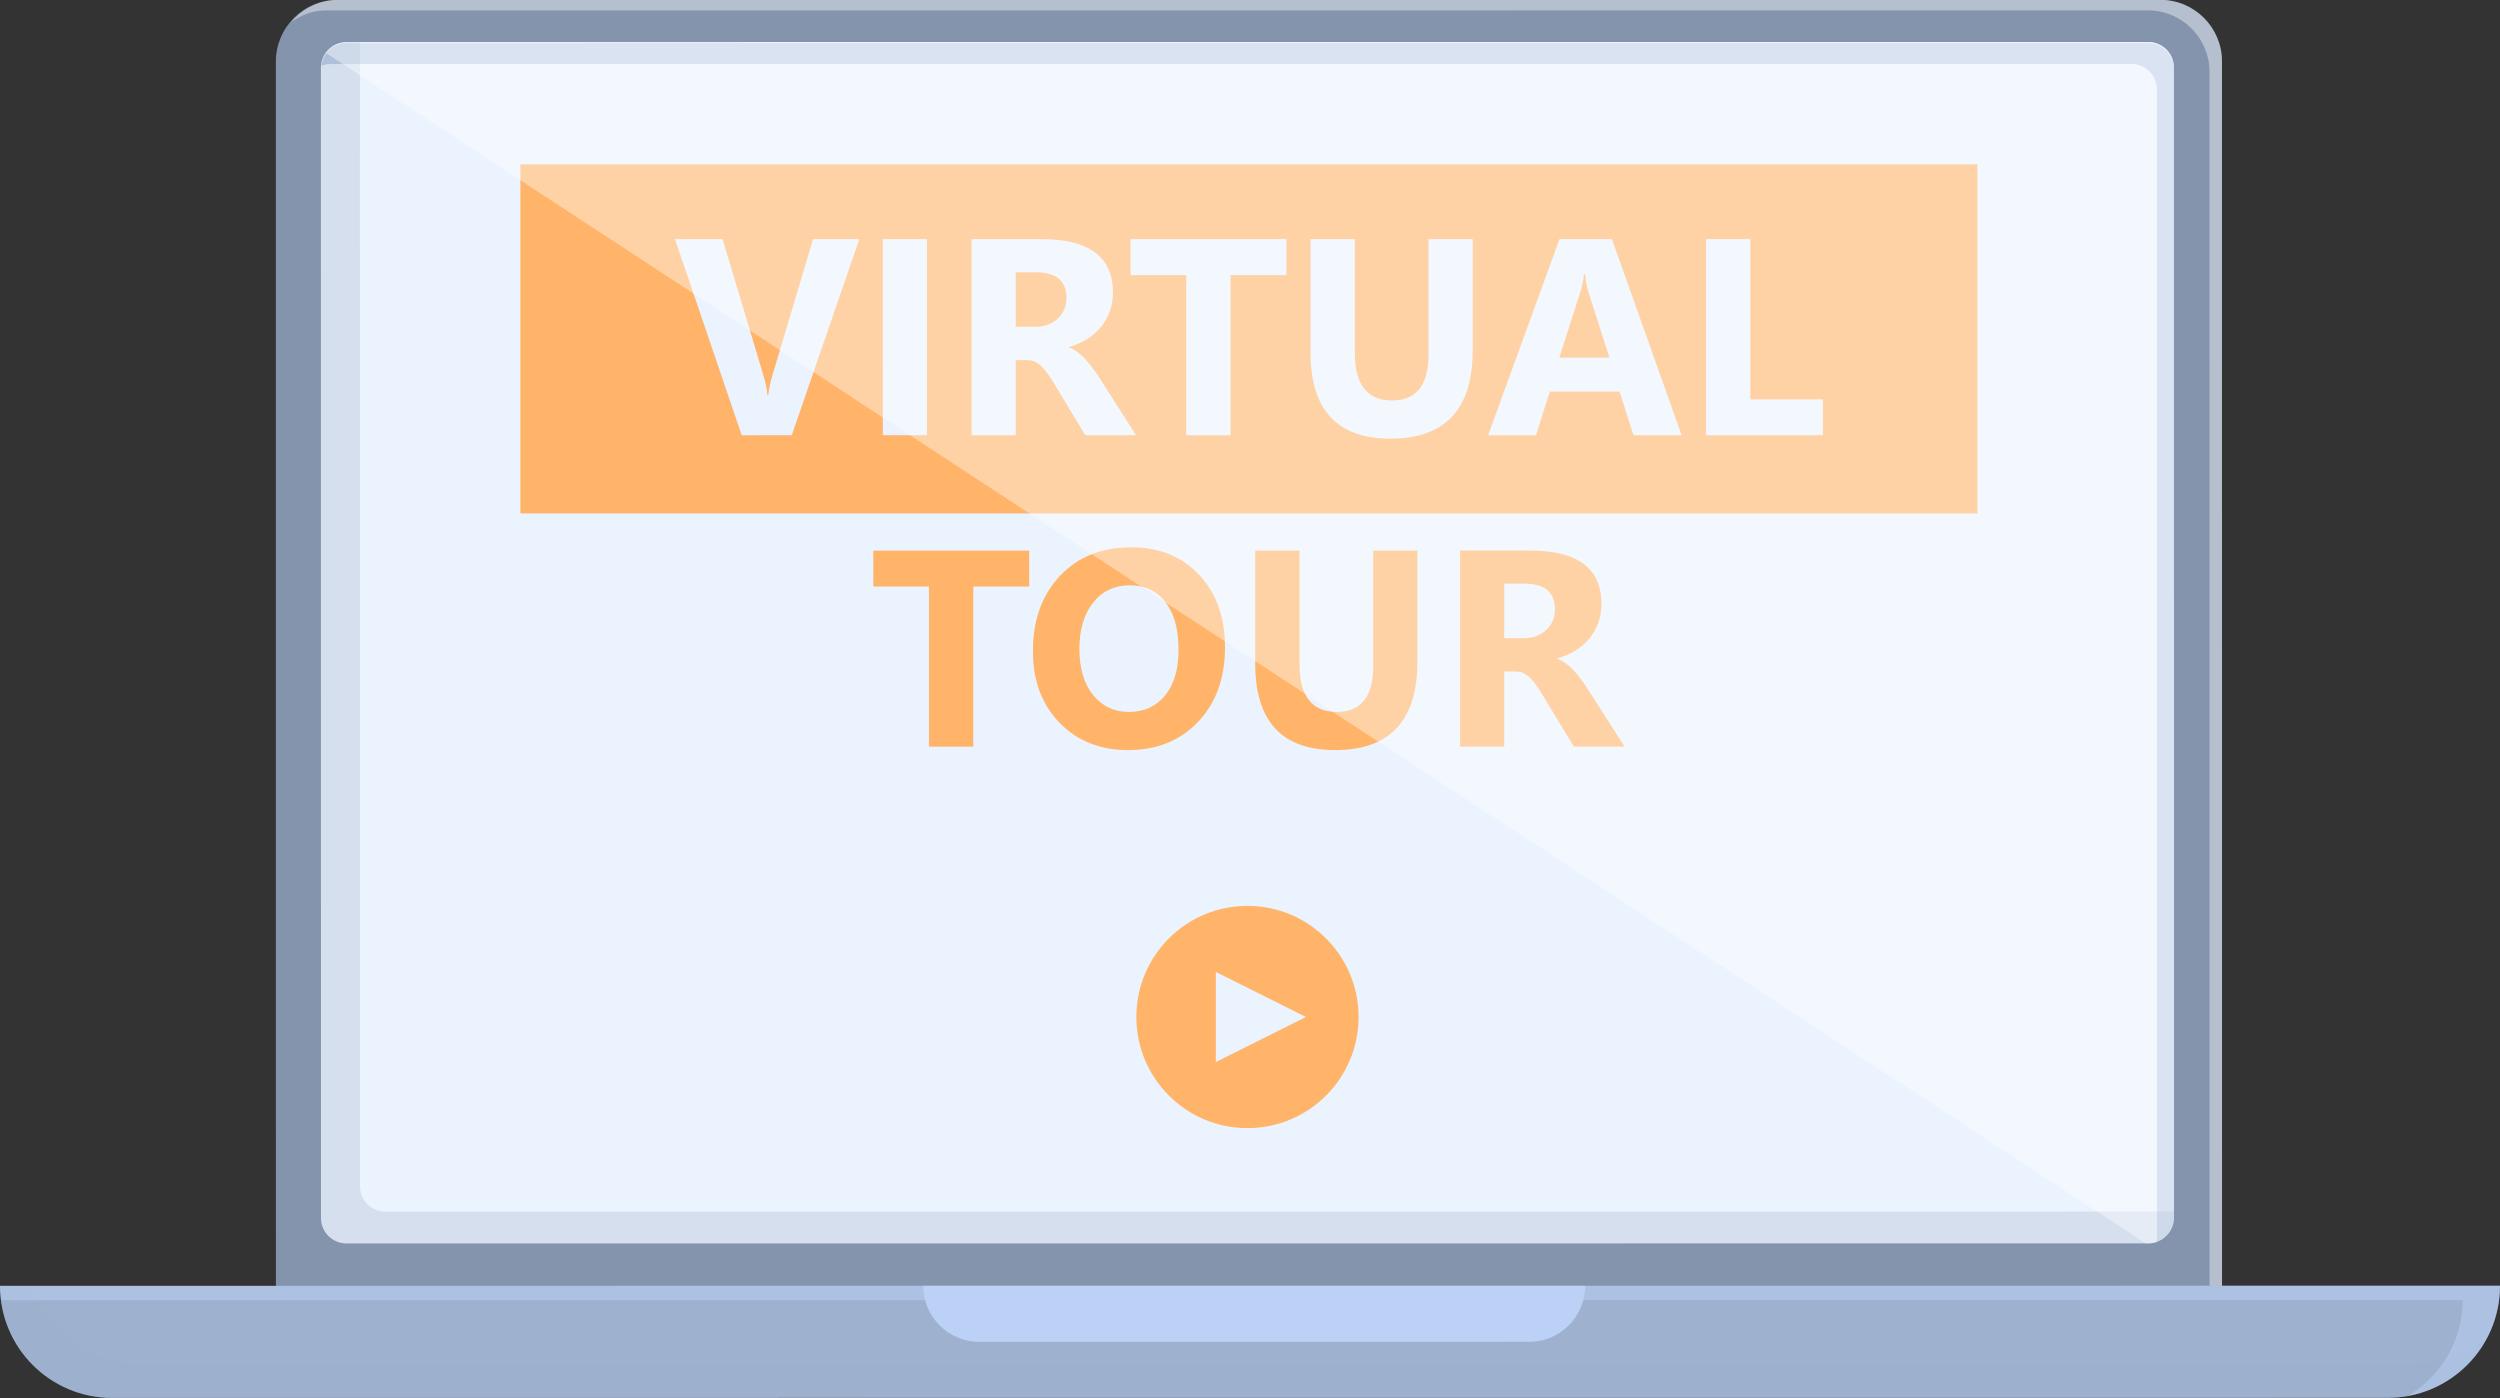 <?xml version="1.0" encoding="UTF-8"?><svg xmlns="http://www.w3.org/2000/svg" xmlns:xlink="http://www.w3.org/1999/xlink" height="251.7" preserveAspectRatio="xMidYMid meet" version="1.0" viewBox="25.0 124.2 450.0 251.7" width="450.0" zoomAndPan="magnify"><rect x="25.0" y="124.2" width="450.0" height="251.7" fill="#333333" stroke="none"/><g><g id="change1_1"><path d="M424.966,363.138l-350.302,0.015l-0.009-227.871c-0.001-6.127,4.967-11.095,11.094-11.095 l328.112-0.014c6.127,0,11.095,4.967,11.095,11.094L424.966,363.138z" fill="#8494ad"/></g><g id="change2_1"><path d="M413.861,124.173l-328.112,0.014c-3.374,0-6.293,1.588-8.327,3.965 c1.772-1.199,3.788-2.065,6.088-2.065l328.113-0.014c6.127-0.001,11.095,4.967,11.095,11.093l0.009,225.971h2.239l-0.009-227.871 C424.957,129.14,419.989,124.173,413.861,124.173z" fill="#fff" opacity=".4"/></g><g id="change3_1"><path d="M454.827,375.809l-409.655,0.018C34.033,375.828,25,366.796,25,355.655l0,0l449.999-0.019l0,0 C475,366.777,465.969,375.809,454.827,375.809z" fill="#9eb1cf"/></g><g id="change3_2"><path d="M459.742,369.732l-409.656,0.018c-9.008,0-16.546-5.944-19.138-14.094H25 c0.001,11.141,9.033,20.173,20.173,20.172l409.656-0.018c7.75,0,14.401-4.42,17.779-10.832 C469.107,367.901,464.66,369.732,459.742,369.732z" fill="#9eb1cf" opacity=".2"/></g><g id="change4_1"><path d="M25,355.655c0,0.887,0.15,1.731,0.26,2.587l443.014-0.019 c0.001,7.33-3.947,13.686-9.796,17.219c9.392-1.724,16.521-9.916,16.521-19.806L25,355.655z" fill="#c3daff" opacity=".4"/></g><g id="change5_2"><path d="M411.721,348.002l-324.353,0.014c-2.537,0-4.595-2.056-4.595-4.595l-0.008-207.045 c-0.001-2.537,2.057-4.595,4.594-4.595l324.353-0.014c2.538,0,4.595,2.058,4.595,4.595l0.009,207.045 C416.316,345.945,414.259,348.002,411.721,348.002z" fill="#ebf3ff"/></g><g id="change1_2"><path d="M94.393,342.293c-2.537,0.001-4.595-2.057-4.595-4.594L89.79,131.781h-2.432 c-2.537,0-4.595,2.058-4.594,4.595l0.008,207.047c0,2.537,2.058,4.594,4.595,4.594l324.353-0.014c2.538,0,4.595-2.056,4.595-4.595 v-1.127L94.393,342.293z" fill="#8494ad" opacity=".2"/></g><g id="change6_1"><path d="M411.711,131.947L87.358,131.96c-2.348,0-4.209,1.787-4.486,4.06 c0.455-0.15,0.919-0.288,1.423-0.288l324.353-0.014c2.537,0,4.595,2.057,4.595,4.595l0.01,207.046c0,0.191-0.086,0.353-0.109,0.536 c1.83-0.606,3.172-2.276,3.172-4.309l-0.009-207.045C416.306,134.004,414.25,131.946,411.711,131.947z" fill="#124694" opacity=".2"/></g><g fill="#ffb46a" id="change7_1"><path d="M210.258,229.778h-10.066l0.002,28.821l-7.975,0.001l-0.001-28.82h-10.016v-6.473l28.057-0.001 V229.778z"/><path d="M228.054,259.213c-5.054,0-9.172-1.645-12.356-4.934c-3.182-3.29-4.775-7.576-4.775-12.86 c0-5.578,1.616-10.09,4.848-13.536c3.232-3.445,7.515-5.168,12.847-5.169c5.037,0,9.11,1.649,12.22,4.947 c3.109,3.299,4.664,7.646,4.664,13.044c0,5.546-1.611,10.018-4.835,13.415C237.443,257.514,233.239,259.213,228.054,259.213z M228.398,229.555c-2.789,0-5.005,1.047-6.646,3.139c-1.641,2.092-2.46,4.86-2.46,8.307c0,3.495,0.82,6.26,2.462,8.294 c1.641,2.034,3.79,3.051,6.448,3.051c2.741,0,4.915-0.989,6.522-2.966c1.608-1.977,2.412-4.722,2.412-8.232 c-0.001-3.66-0.78-6.506-2.338-8.54C233.238,230.572,231.104,229.555,228.398,229.555z"/><path d="M280.132,243.311c0.001,10.6-4.938,15.9-14.815,15.901c-9.582,0-14.374-5.176-14.375-15.53v-20.379 h7.974v20.477c0.001,5.71,2.233,8.565,6.695,8.565c4.381,0,6.571-2.756,6.571-8.27l-0.001-20.772l7.949-0.001L280.132,243.311z"/><path d="M317.419,258.593h-9.131l-5.489-9.081c-0.41-0.689-0.804-1.305-1.18-1.846 c-0.378-0.541-0.759-1.005-1.145-1.39c-0.386-0.386-0.787-0.681-1.206-0.887c-0.418-0.205-0.874-0.307-1.365-0.307h-2.142 l0.001,13.512h-7.95l-0.001-35.293h12.601c8.565-0.001,12.847,3.199,12.847,9.597c0,1.231-0.188,2.367-0.566,3.409 c-0.376,1.042-0.91,1.982-1.6,2.819c-0.689,0.836-1.521,1.558-2.497,2.165c-0.977,0.607-2.064,1.083-3.262,1.428v0.098 c0.526,0.163,1.034,0.431,1.526,0.799c0.492,0.369,0.969,0.8,1.428,1.293c0.459,0.491,0.899,1.02,1.317,1.587 c0.418,0.566,0.8,1.12,1.145,1.661L317.419,258.593z M295.76,229.257v9.821l3.445-0.001c1.706,0,3.077-0.491,4.111-1.476 c1.049-1,1.575-2.24,1.575-3.717c0-3.084-1.846-4.627-5.539-4.627H295.76z"/></g><g id="change7_2"><path d="M118.673 153.782H380.942V216.618H118.673z" fill="#ffb46a"/></g><g fill="#ebf3ff" id="change5_3"><path d="M179.675,167.249l-12.157,35.293l-9.008,0.001l-12.011-35.293h8.565l7.36,24.562 c0.394,1.33,0.632,2.503,0.714,3.52h0.148c0.115-1.1,0.368-2.305,0.762-3.618l7.309-24.465H179.675z"/><path d="M191.86,202.541l-7.949,0.001l-0.002-35.293l7.95-0.001L191.86,202.541z"/><path d="M229.492,202.54h-9.131l-5.489-9.081c-0.411-0.689-0.804-1.305-1.182-1.846 c-0.378-0.541-0.759-1.005-1.145-1.39c-0.385-0.386-0.787-0.681-1.205-0.887c-0.419-0.205-0.874-0.307-1.366-0.307h-2.142 l0.001,13.512h-7.949l-0.002-35.293h12.601c8.565-0.001,12.849,3.199,12.849,9.597c0,1.231-0.189,2.367-0.566,3.409 c-0.378,1.042-0.911,1.982-1.6,2.819c-0.689,0.836-1.523,1.558-2.498,2.166c-0.977,0.607-2.064,1.083-3.261,1.428v0.098 c0.525,0.163,1.034,0.431,1.525,0.799c0.492,0.369,0.968,0.8,1.428,1.293c0.459,0.491,0.899,1.021,1.317,1.587 c0.419,0.567,0.8,1.12,1.145,1.662L229.492,202.54z M207.832,173.203v9.821l3.445-0.001c1.707,0,3.077-0.491,4.111-1.477 c1.05-1,1.575-2.24,1.575-3.717c0-3.084-1.846-4.627-5.537-4.627H207.832z"/><path d="M256.563,173.718l-10.066,0.001l0.001,28.819l-7.974,0.001l-0.001-28.82h-10.018v-6.473 l28.057-0.001L256.563,173.718z"/><path d="M290.085,187.254c0,10.599-4.938,15.9-14.816,15.9c-9.582,0-14.374-5.176-14.374-15.529 l-0.001-20.379h7.974l0.001,20.477c0,5.709,2.232,8.565,6.694,8.564c4.381,0,6.571-2.756,6.571-8.269v-20.773h7.949 L290.085,187.254z"/><path d="M327.692,202.537h-8.663l-2.511-7.851h-12.551l-2.485,7.851l-8.615,0.001l12.846-35.295h9.426 L327.692,202.537z M314.697,188.582l-3.791-11.864c-0.278-0.886-0.476-1.944-0.591-3.174h-0.197 c-0.082,1.034-0.288,2.059-0.616,3.076l-3.838,11.962H314.697z"/><path d="M353.116,202.535h-21.018l-0.001-35.293h7.949l0.001,28.845l13.069-0.001V202.535z"/></g><g><g id="change7_3"><path d="M269.545,307.259c0,11.047-8.954,20.002-20.001,20.002c-11.047,0.001-20.002-8.953-20.002-20.001 c-0.001-11.047,8.953-20.002,20-20.002C260.589,287.258,269.543,296.212,269.545,307.259z" fill="#ffb46a"/></g><g id="change5_1"><path d="M243.849 315.369L243.849 299.151 260.067 307.259z" fill="#ebf3ff"/></g></g><g id="change2_2"><path d="M411.241,348.002h0.479c2.538,0,4.595-2.056,4.595-4.595l-0.009-207.045 c0-2.537-2.057-4.595-4.595-4.595l-324.353,0.014c-1.538,0-2.835,0.806-3.668,1.968 C157.103,181.817,287.753,267.331,411.241,348.002z" fill="#fff" opacity=".4"/></g><g id="change8_1"><path d="M300.246,365.73l-98.976,0.005c-5.569,0-10.086-4.516-10.086-10.086l0,0l119.148-0.005l0,0 C310.333,361.214,305.817,365.73,300.246,365.73z" fill="#bbd1f5"/></g></g></svg>